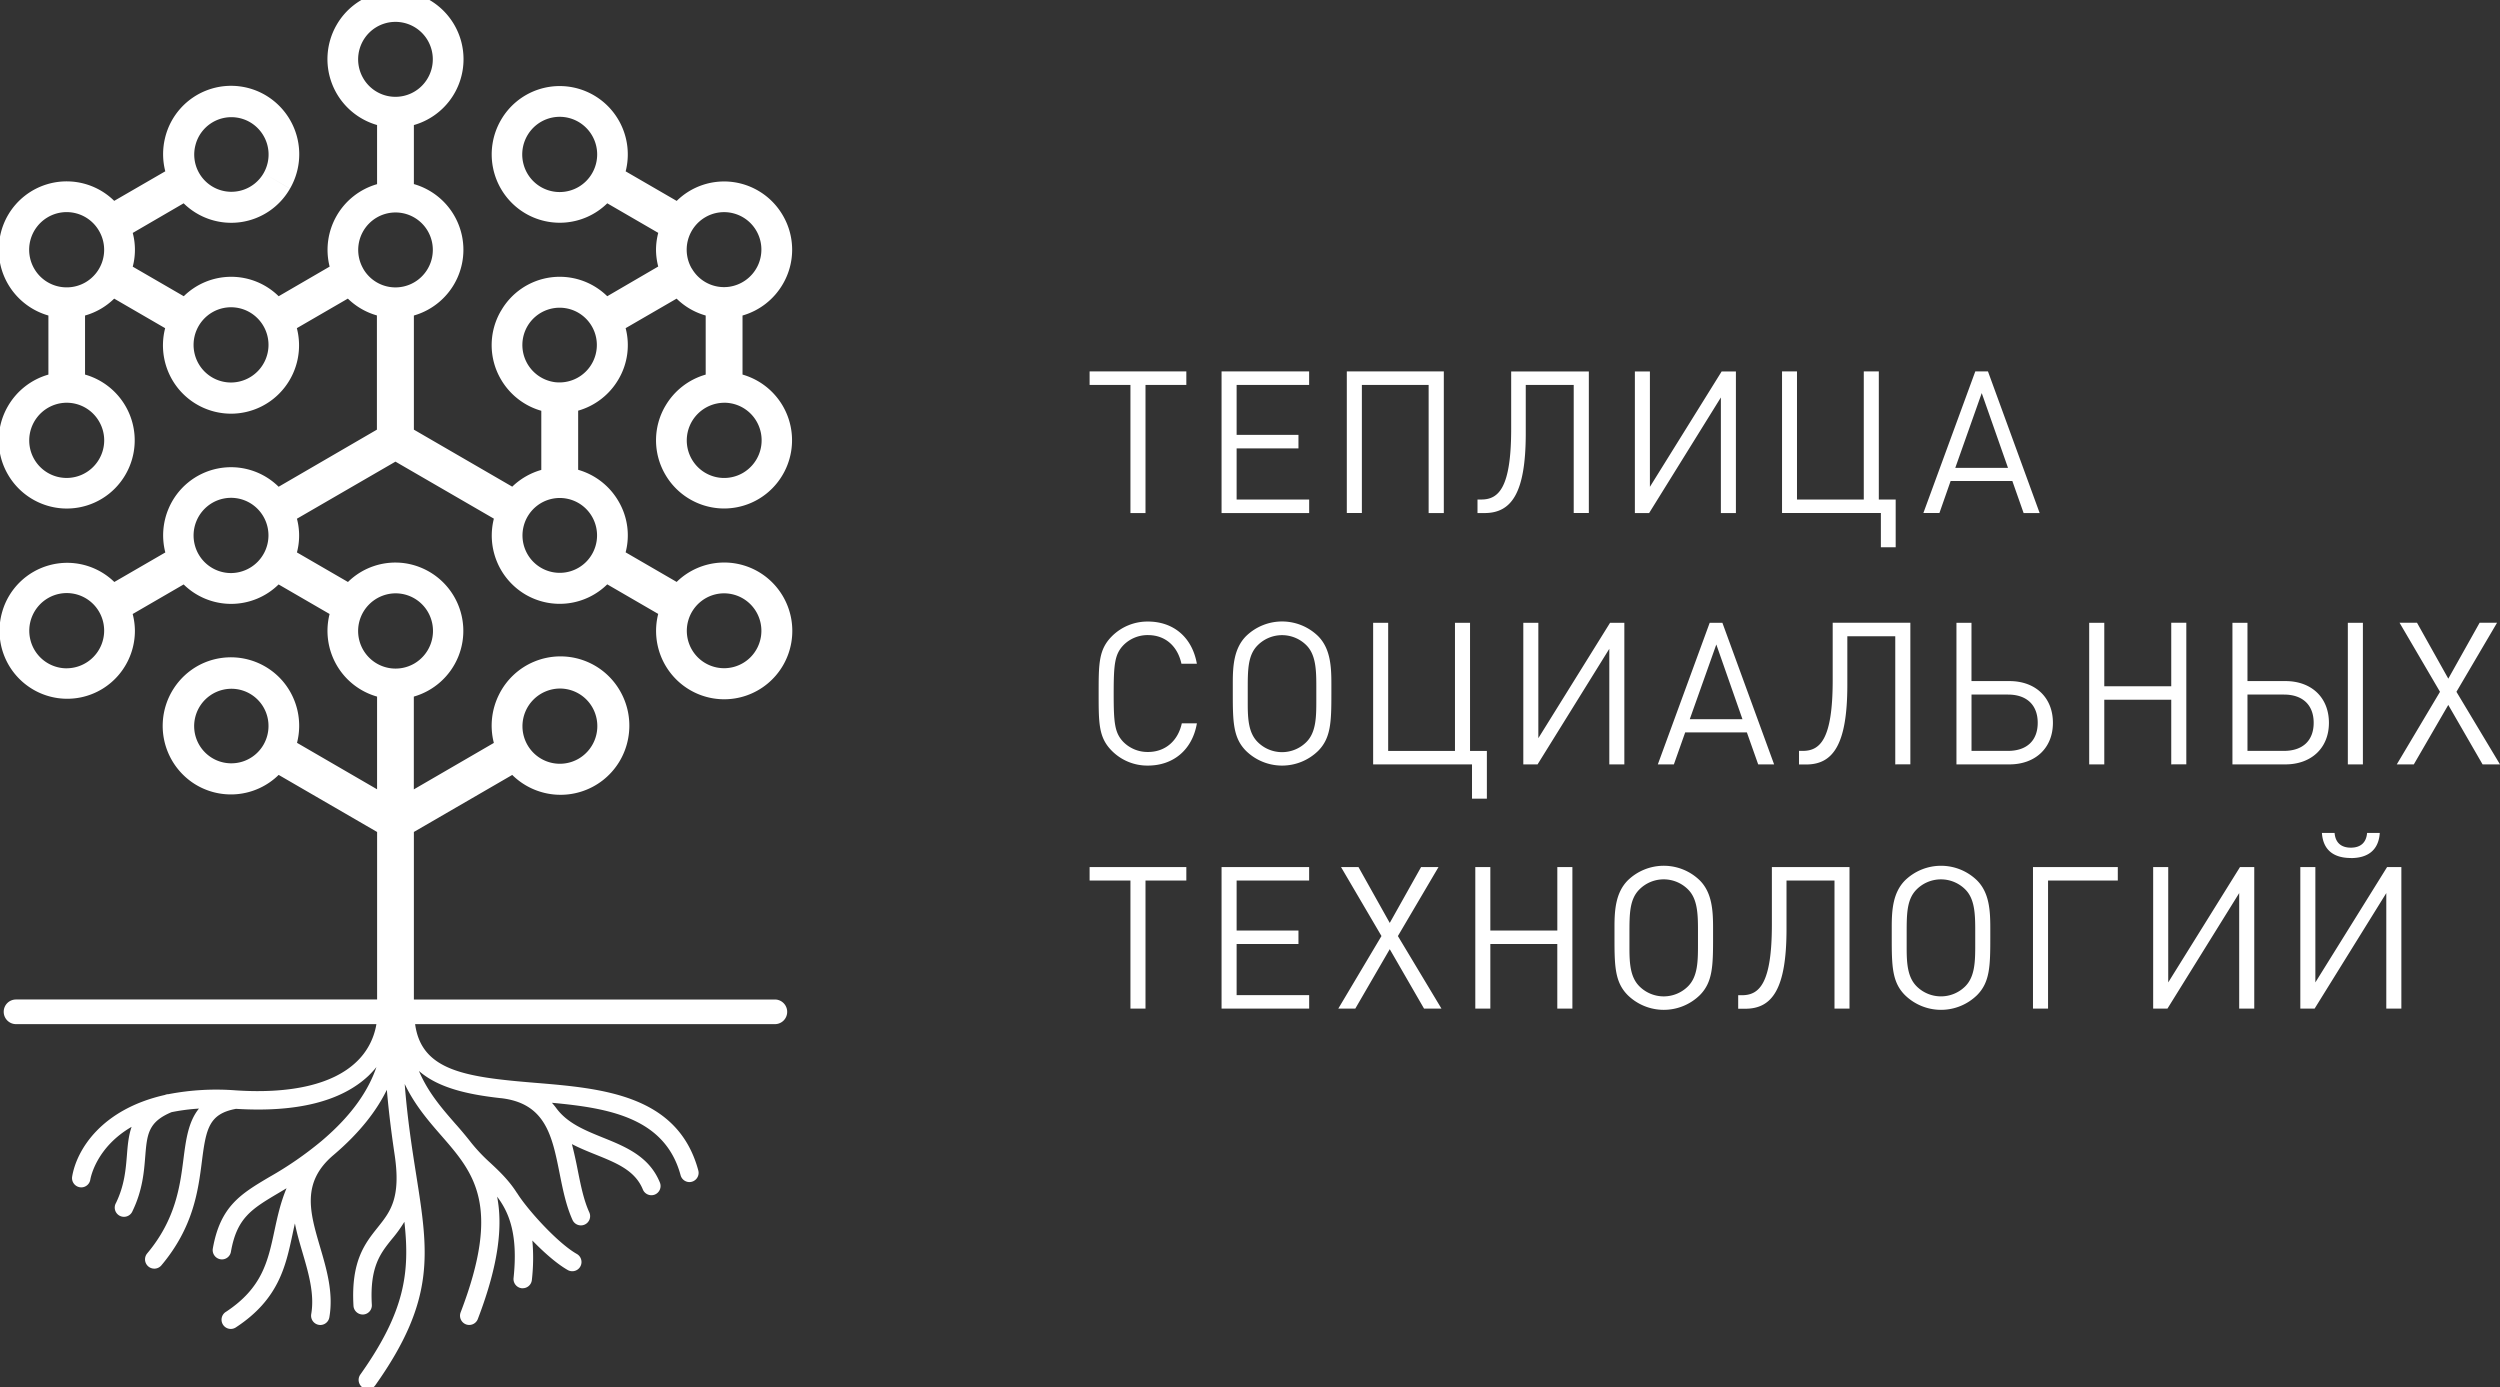 <?xml version="1.0" encoding="UTF-8"?> <svg xmlns="http://www.w3.org/2000/svg" viewBox="18.826 19.495 88.782 49.272"><rect x="18.826" y="19.495" width="88.782" height="49.272" fill="#333333" stroke="none"/> <path d="M42.45 33.919a2.412 2.412 0 0 0 0 2.424 2.417 2.417 0 0 0 1.925 1.204 2.405 2.405 0 0 0 2.07-.93 2.427 2.427 0 0 0-1.25-3.82V30.7a2.428 2.428 0 0 0 1.436-1.124 2.413 2.413 0 0 0 0-2.424 2.415 2.415 0 0 0-1.76-1.19 2.4 2.4 0 0 0-2.014.668l-1.812-1.05c.145-.568.08-1.17-.183-1.693a2.42 2.42 0 0 0-1.245-1.155 2.407 2.407 0 0 0-3.005 1.033 2.434 2.434 0 0 0 .609 3.13 2.41 2.41 0 0 0 3.171-.18l1.81 1.05c-.051.195-.078.396-.079.599.001.201.028.401.078.596l-1.81 1.055a2.408 2.408 0 0 0-2.017-.668 2.405 2.405 0 0 0-1.76 1.194l.939.545a1.324 1.324 0 0 1 1.65-.564 1.325 1.325 0 0 1 .773 1.57 1.328 1.328 0 0 1-1.449.974 1.331 1.331 0 0 1-.974-1.98l-.94-.546a2.408 2.408 0 0 0 0 2.423c.316.546.83.948 1.436 1.12v2.1c-.388.11-.742.314-1.032.595l-3.493-2.025V30.7a2.428 2.428 0 0 0 0-4.668v-2.096a2.428 2.428 0 0 0 1.763-2.337 2.433 2.433 0 0 0-1.207-2.104 2.41 2.41 0 0 0-3.303.89 2.434 2.434 0 0 0 1.44 3.55v2.1a2.428 2.428 0 0 0-1.685 2.928l-1.81 1.052a2.402 2.402 0 0 0-3.37 0l-1.812-1.05a2.35 2.35 0 0 0 0-1.198l1.808-1.052a2.408 2.408 0 0 0 2.016.67 2.403 2.403 0 0 0 1.76-1.191l-.938-.547a1.32 1.32 0 0 1-1.649.558 1.322 1.322 0 0 1-.767-1.567 1.316 1.316 0 0 1 2.266-.529 1.328 1.328 0 0 1 .15 1.538l.939.546a2.434 2.434 0 0 0-.67-3.186 2.411 2.411 0 0 0-3.769 1.393c-.093.388-.09.793.01 1.178l-1.814 1.05a2.408 2.408 0 0 0-4.056 1.272 2.43 2.43 0 0 0 1.719 2.8v2.098a2.428 2.428 0 0 0-1.438 1.123 2.414 2.414 0 0 0 0 2.424 2.419 2.419 0 0 0 1.927 1.204 2.405 2.405 0 0 0 2.07-.933 2.428 2.428 0 0 0-1.258-3.819V30.7a2.41 2.41 0 0 0 1.035-.6l1.81 1.05a2.436 2.436 0 0 0 .426 2.094 2.42 2.42 0 0 0 1.912.942 2.41 2.41 0 0 0 1.912-.942 2.43 2.43 0 0 0 .427-2.095l1.811-1.05c.29.283.644.488 1.032.598v4.056l-3.49 2.028a2.407 2.407 0 0 0-3.914.79 2.43 2.43 0 0 0-.11 1.543l-1.811 1.049a2.4 2.4 0 0 0-3.98 1.054 2.423 2.423 0 0 0 .092 1.62 2.41 2.41 0 0 0 1.093 1.194 2.396 2.396 0 0 0 2.982-.606c.351-.431.543-.97.544-1.527a2.458 2.458 0 0 0-.079-.598l1.81-1.05a2.404 2.404 0 0 0 3.372 0l1.811 1.05a2.433 2.433 0 0 0 .248 1.81c.315.549.831.951 1.438 1.123v3.292l-2.843-1.65a2.441 2.441 0 0 0-.466-2.141 2.425 2.425 0 0 0-3.012-.617 2.444 2.444 0 0 0-.237 4.167 2.419 2.419 0 0 0 3.063-.27l3.496 2.027v5.949H19.394a.435.435 0 0 0-.436.438.438.438 0 0 0 .436.437h12.799c-.085.521-.34.999-.727 1.357-.83.78-2.303 1.124-4.263.995a9.017 9.017 0 0 0-2.394.135.32.32 0 0 0-.118.024l-.01.004c-2.244.507-3.13 1.936-3.293 2.9a.33.33 0 0 0 .323.382.326.326 0 0 0 .322-.274c.012-.071.21-1.147 1.467-1.876-.11.314-.14.66-.167 1.01-.041.502-.086 1.071-.388 1.693a.328.328 0 1 0 .588.287c.355-.733.408-1.395.45-1.927.065-.795.1-1.235.935-1.584a7.11 7.11 0 0 1 .973-.127c-.378.466-.462 1.11-.548 1.777-.122.962-.274 2.157-1.29 3.366a.33.33 0 0 0 .282.54.329.329 0 0 0 .223-.117c1.141-1.356 1.307-2.66 1.44-3.707.146-1.151.254-1.673 1.209-1.85 2.151.132 3.734-.26 4.706-1.175.1-.097.194-.2.281-.308-.268.78-.817 1.667-1.946 2.622-.579.482-1.2.911-1.855 1.281-1.013.601-1.744 1.036-2.009 2.541a.33.33 0 0 0 .322.386.325.325 0 0 0 .321-.272c.212-1.209.74-1.521 1.698-2.09l.277-.165c-.215.511-.324 1.021-.426 1.493-.235 1.1-.435 2.043-1.722 2.893a.328.328 0 1 0 .358.549c1.51-.992 1.76-2.165 2.002-3.298.027-.13.055-.259.085-.388.068.348.169.69.266 1.022.215.731.437 1.488.313 2.2a.33.33 0 0 0 .322.385.326.326 0 0 0 .322-.271c.15-.865-.093-1.697-.33-2.502-.36-1.228-.672-2.289.477-3.262.962-.817 1.544-1.6 1.895-2.317.074.86.174 1.615.275 2.295.235 1.559-.157 2.037-.6 2.593-.442.555-.953 1.183-.86 2.782a.329.329 0 0 0 .326.31h.02a.326.326 0 0 0 .306-.348c-.078-1.345.305-1.825.713-2.331.164-.193.312-.398.443-.614.201 1.807.017 3.196-1.565 5.426a.33.33 0 0 0 .077.457.325.325 0 0 0 .455-.077c2.15-3.034 1.89-4.696 1.457-7.446-.144-.914-.313-1.969-.413-3.254.358.75.846 1.313 1.302 1.836 1.152 1.322 2.146 2.462.684 6.276a.33.33 0 0 0 .188.424.327.327 0 0 0 .423-.189c.755-1.969.884-3.322.685-4.345.449.588.743 1.386.584 2.89a.329.329 0 0 0 .29.362h.035a.327.327 0 0 0 .325-.293c.053-.466.06-.936.017-1.402.419.431.877.833 1.258 1.049a.327.327 0 0 0 .475-.375.326.326 0 0 0-.154-.197c-.68-.385-1.75-1.572-2.113-2.15a.18.18 0 0 0-.018-.023c-.275-.433-.612-.756-.939-1.06a6.123 6.123 0 0 1-.673-.708 13.69 13.69 0 0 0-.58-.693c-.475-.545-.958-1.1-1.284-1.865.694.61 1.752.837 2.887.965h.011c1.601.177 1.832 1.336 2.1 2.68.112.56.227 1.14.458 1.65a.327.327 0 1 0 .594-.274c-.198-.435-.302-.954-.411-1.502a15.174 15.174 0 0 0-.206-.921c.275.143.562.26.847.374.75.303 1.397.564 1.673 1.239a.328.328 0 0 0 .426.179.328.328 0 0 0 .178-.428c-.38-.932-1.222-1.272-2.035-1.6-.64-.26-1.251-.508-1.642-1.038-.049-.066-.101-.13-.157-.193 2.051.188 4.021.544 4.57 2.573a.327.327 0 0 0 .313.243.328.328 0 0 0 .315-.415c-.727-2.694-3.43-2.916-5.815-3.112-2.447-.201-4.016-.423-4.241-2.082h12.777a.435.435 0 0 0 .436-.437.438.438 0 0 0-.436-.438H33.524v-5.95l3.493-2.025a2.44 2.44 0 0 0 4.113-1.277 2.463 2.463 0 0 0-.281-1.7 2.436 2.436 0 0 0-4.303.126c-.265.53-.33 1.14-.182 1.714l-2.842 1.65v-3.295a2.428 2.428 0 0 0-.324-4.737 2.402 2.402 0 0 0-2.015.667l-1.812-1.05a2.345 2.345 0 0 0 0-1.197l3.499-2.027 3.495 2.025a2.432 2.432 0 0 0 1.131 2.7 2.406 2.406 0 0 0 2.895-.367l1.81 1.05c-.145.568-.08 1.17.182 1.694.263.524.706.935 1.247 1.157a2.41 2.41 0 0 0 1.696.05 2.42 2.42 0 0 0 1.312-1.081 2.437 2.437 0 0 0-.607-3.133 2.413 2.413 0 0 0-3.175.177l-1.812-1.051a2.386 2.386 0 0 0-.249-1.807 2.428 2.428 0 0 0-1.437-1.124v-2.1a2.428 2.428 0 0 0 1.436-1.12 2.387 2.387 0 0 0 .25-1.81l1.81-1.049c.288.284.644.49 1.033.6v2.098a2.428 2.428 0 0 0-1.437 1.122zM28.181 45.947a1.32 1.32 0 0 1-1.649.554 1.322 1.322 0 0 1-.764-1.568 1.325 1.325 0 0 1 1.447-.967 1.318 1.318 0 0 1 1.146 1.313c0 .235-.062.465-.18.668zm10.524-2a1.327 1.327 0 0 1 1.288.987 1.341 1.341 0 0 1-.617 1.504 1.326 1.326 0 0 1-1.607-.21 1.338 1.338 0 0 1 .937-2.281zm-6.984-21.681a1.335 1.335 0 0 1 .213-1.606 1.324 1.324 0 0 1 2.162.434 1.335 1.335 0 0 1-.42 1.565 1.322 1.322 0 0 1-1.955-.393zm-9.373 12.202a1.329 1.329 0 0 1 0 1.33 1.332 1.332 0 0 1-1.496.626 1.33 1.33 0 0 1-.988-1.29 1.34 1.34 0 0 1 .988-1.291 1.325 1.325 0 0 1 1.496.625zm-1.15-4.768a1.326 1.326 0 0 1-1.157-.665 1.34 1.34 0 0 1 .486-1.828 1.326 1.326 0 0 1 1.82.494 1.336 1.336 0 0 1-.485 1.82c-.202.117-.43.179-.663.179zm5.836 3.379a1.328 1.328 0 0 1-1.288-.989 1.34 1.34 0 0 1 .619-1.504 1.326 1.326 0 0 1 1.607.213 1.337 1.337 0 0 1-.938 2.28zm4.687-4.05a1.334 1.334 0 0 1 .219-1.604 1.323 1.323 0 0 1 2.158.44 1.335 1.335 0 0 1-.422 1.562 1.32 1.32 0 0 1-1.955-.396v-.003zm-10.523 14.2a1.327 1.327 0 0 1-1.287-.99 1.34 1.34 0 0 1 .622-1.504 1.326 1.326 0 0 1 1.607.216 1.338 1.338 0 0 1-.942 2.277zm5.836-3.383a1.328 1.328 0 0 1-1.288-.989 1.341 1.341 0 0 1 .62-1.504 1.326 1.326 0 0 1 1.607.214 1.338 1.338 0 0 1-.94 2.279zm5.836.72a1.326 1.326 0 0 1 1.287.989 1.341 1.341 0 0 1-.618 1.504 1.326 1.326 0 0 1-1.607-.213 1.338 1.338 0 0 1 .938-2.28zm11.67 0a1.325 1.325 0 0 1 1.149.667 1.335 1.335 0 0 1-.212 1.604 1.323 1.323 0 0 1-2.16-.433 1.335 1.335 0 0 1 .418-1.563 1.32 1.32 0 0 1 .806-.275zm-4.686-2.718a1.334 1.334 0 0 1-.215 1.603 1.322 1.322 0 0 1-2.158-.434 1.334 1.334 0 0 1 .418-1.562 1.321 1.321 0 0 1 1.955.393zm-1.148-11.533a1.327 1.327 0 0 1-1.288-.988 1.34 1.34 0 0 1 .618-1.504 1.326 1.326 0 0 1 1.607.212 1.337 1.337 0 0 1 .211 1.613 1.328 1.328 0 0 1-1.148.667zm4.685 2.715a1.336 1.336 0 0 1 .483-1.821 1.323 1.323 0 0 1 1.814.485 1.334 1.334 0 0 1-.975 1.986 1.32 1.32 0 0 1-1.321-.654l-.001.004zm1.149 4.767a1.327 1.327 0 0 1 1.288.988 1.34 1.34 0 0 1-.618 1.504 1.326 1.326 0 0 1-1.607-.211 1.338 1.338 0 0 1 .938-2.28h-.001zM59.506 33.165v4.55h-.535v-4.55h-1.45v-.48h3.435v.48h-1.45zM62.207 37.714v-5.029h3.11v.48h-2.575v1.773h2.196v.481h-2.196v1.816h2.576v.48h-3.111zM69.561 37.714v-4.55H67.19v4.55h-.535v-5.029H70.1v5.03h-.538zM74.713 37.714v-4.55H73.01v1.721c0 2.122-.507 2.83-1.464 2.83h-.25v-.481h.134c.619 0 1.062-.416 1.062-2.508v-2.04h2.758v5.028h-.537zM79.939 37.714V33.61l-2.548 4.105h-.506v-5.029h.534v4.098l2.548-4.098h.506v5.03h-.534zM85.621 38.93v-1.216h-3.51v-5.029h.531v4.55h2.372v-4.55h.534v4.55h.599v1.695h-.526zM90.69 37.714l-.4-1.137h-2.192l-.398 1.137h-.57l1.844-5.029h.45l1.836 5.03h-.57zm-1.487-4.26l-.94 2.657h1.873l-.933-2.656zM59.592 46.683a1.776 1.776 0 0 1-1.28-.523c-.47-.472-.47-.968-.47-2.034 0-1.067 0-1.563.47-2.035a1.784 1.784 0 0 1 1.28-.523c.9 0 1.569.55 1.738 1.498h-.548c-.134-.615-.563-1.017-1.19-1.017a1.203 1.203 0 0 0-.865.353c-.313.325-.351.671-.351 1.724s.035 1.399.35 1.724a1.21 1.21 0 0 0 .866.35c.626 0 1.07-.403 1.203-1.017h.536c-.163.95-.846 1.5-1.74 1.5zM66.107 44.126c0 1.003-.015 1.576-.47 2.035a1.831 1.831 0 0 1-2.561 0c-.457-.458-.47-1.031-.47-2.035v-.392c0-.6.043-1.215.47-1.647a1.832 1.832 0 0 1 2.561 0c.436.439.47 1.075.47 1.689v.35zm-.535-.268c0-.593-.022-1.116-.352-1.448a1.222 1.222 0 0 0-1.73 0c-.353.353-.353.876-.353 1.571v.501c0 .545.028 1.04.352 1.364a1.221 1.221 0 0 0 1.731 0c.345-.345.352-.89.352-1.47v-.518zM71.101 47.856v-1.215H67.59v-5.029h.534v4.55h2.372v-4.55h.535v4.55h.598v1.695H71.1zM75.977 46.64v-4.104l-2.548 4.105h-.506v-5.029h.534v4.098l2.547-4.098h.507v5.029h-.534zM81.264 46.64l-.402-1.136h-2.19l-.402 1.137h-.57l1.842-5.029h.451l1.837 5.029h-.566zm-1.487-4.258l-.943 2.655h1.872l-.929-2.655zM86.132 46.641v-4.55H84.43v1.725c0 2.121-.506 2.828-1.463 2.828h-.253v-.483h.134c.619 0 1.062-.416 1.062-2.507V41.61h2.758v5.028l-.535.002zM90.183 46.64h-1.878v-5.028h.534v2.07h1.344c.94 0 1.548.594 1.548 1.483 0 .89-.62 1.476-1.548 1.476zm-.049-2.479H88.84v2h1.295c.669 0 1.056-.367 1.056-.997 0-.629-.387-1.003-1.056-1.003zM95.933 46.641v-2.296h-2.378v2.296h-.536v-5.029h.536v2.254h2.378V41.61h.535v5.028l-.535.002zM99.984 46.64h-1.878v-5.028h.534v2.07h1.344c.94 0 1.549.594 1.549 1.483 0 .89-.621 1.476-1.55 1.476zm-.05-2.479H98.64v2h1.295c.669 0 1.056-.367 1.056-.997 0-.629-.387-1.003-1.056-1.003zm2.27 2.48v-5.029h.535v5.029h-.535zM106.989 46.64l-1.218-2.111-1.224 2.112h-.605l1.535-2.578-1.436-2.452h.62l1.111 1.985 1.112-1.985h.619l-1.442 2.452 1.547 2.578h-.619zM59.506 50.766v4.548h-.535v-4.548h-1.45v-.48h3.435v.48h-1.45zM62.207 55.314v-5.028h3.11v.48h-2.575v1.774h2.196v.48h-2.196v1.816h2.576v.478h-3.111zM69.398 55.314l-1.218-2.111-1.224 2.111h-.604l1.534-2.578-1.437-2.45h.62l1.111 1.985 1.113-1.985h.619l-1.443 2.451 1.548 2.577h-.619zM74.13 55.314V53.02h-2.378v2.294h-.534v-5.028h.534v2.254h2.379v-2.254h.535v5.028h-.535zM79.662 52.8c0 1.004-.015 1.576-.47 2.035a1.831 1.831 0 0 1-2.561 0c-.457-.459-.47-1.03-.47-2.035v-.388c0-.601.042-1.215.47-1.65a1.833 1.833 0 0 1 2.561 0c.436.438.47 1.074.47 1.69v.348zm-.536-.269c0-.593-.02-1.116-.352-1.448a1.222 1.222 0 0 0-1.333-.267 1.221 1.221 0 0 0-.397.267c-.352.353-.352.876-.352 1.572v.502c0 .544.028 1.038.352 1.363a1.221 1.221 0 0 0 1.73 0c.345-.347.352-.891.352-1.47v-.519zM83.974 55.314v-4.548H82.27v1.724c0 2.121-.506 2.828-1.463 2.828h-.253v-.48h.133c.62 0 1.063-.418 1.063-2.508v-2.044h2.757v5.028h-.534zM89.507 52.8c0 1.003-.014 1.575-.47 2.035a1.83 1.83 0 0 1-2.56 0c-.458-.459-.47-1.031-.47-2.035v-.388c0-.601.042-1.216.47-1.65a1.833 1.833 0 0 1 2.56 0c.437.438.47 1.074.47 1.689v.349zm-.535-.269c0-.593-.021-1.116-.352-1.448a1.222 1.222 0 0 0-1.731 0c-.352.353-.352.876-.352 1.571v.502c0 .544.029 1.038.352 1.364a1.223 1.223 0 0 0 1.731 0c.344-.347.352-.891.352-1.47v-.519zM91.558 50.766v4.548h-.535v-5.028h3.012v.48h-2.477zM98.346 55.314v-4.103l-2.548 4.103h-.507v-5.028h.535v4.097l2.549-4.097h.506v5.028h-.535zM103.57 55.314v-4.103l-2.546 4.103h-.507v-5.028h.534v4.097l2.548-4.097h.506v5.028h-.535zm-1.259-5.349c-.584 0-.985-.26-1.027-.89h.45c.028.347.234.523.577.523.343 0 .548-.176.577-.522h.451c-.043.63-.444.892-1.028.892v-.003z" fill="#ffffff"></path> </svg> 